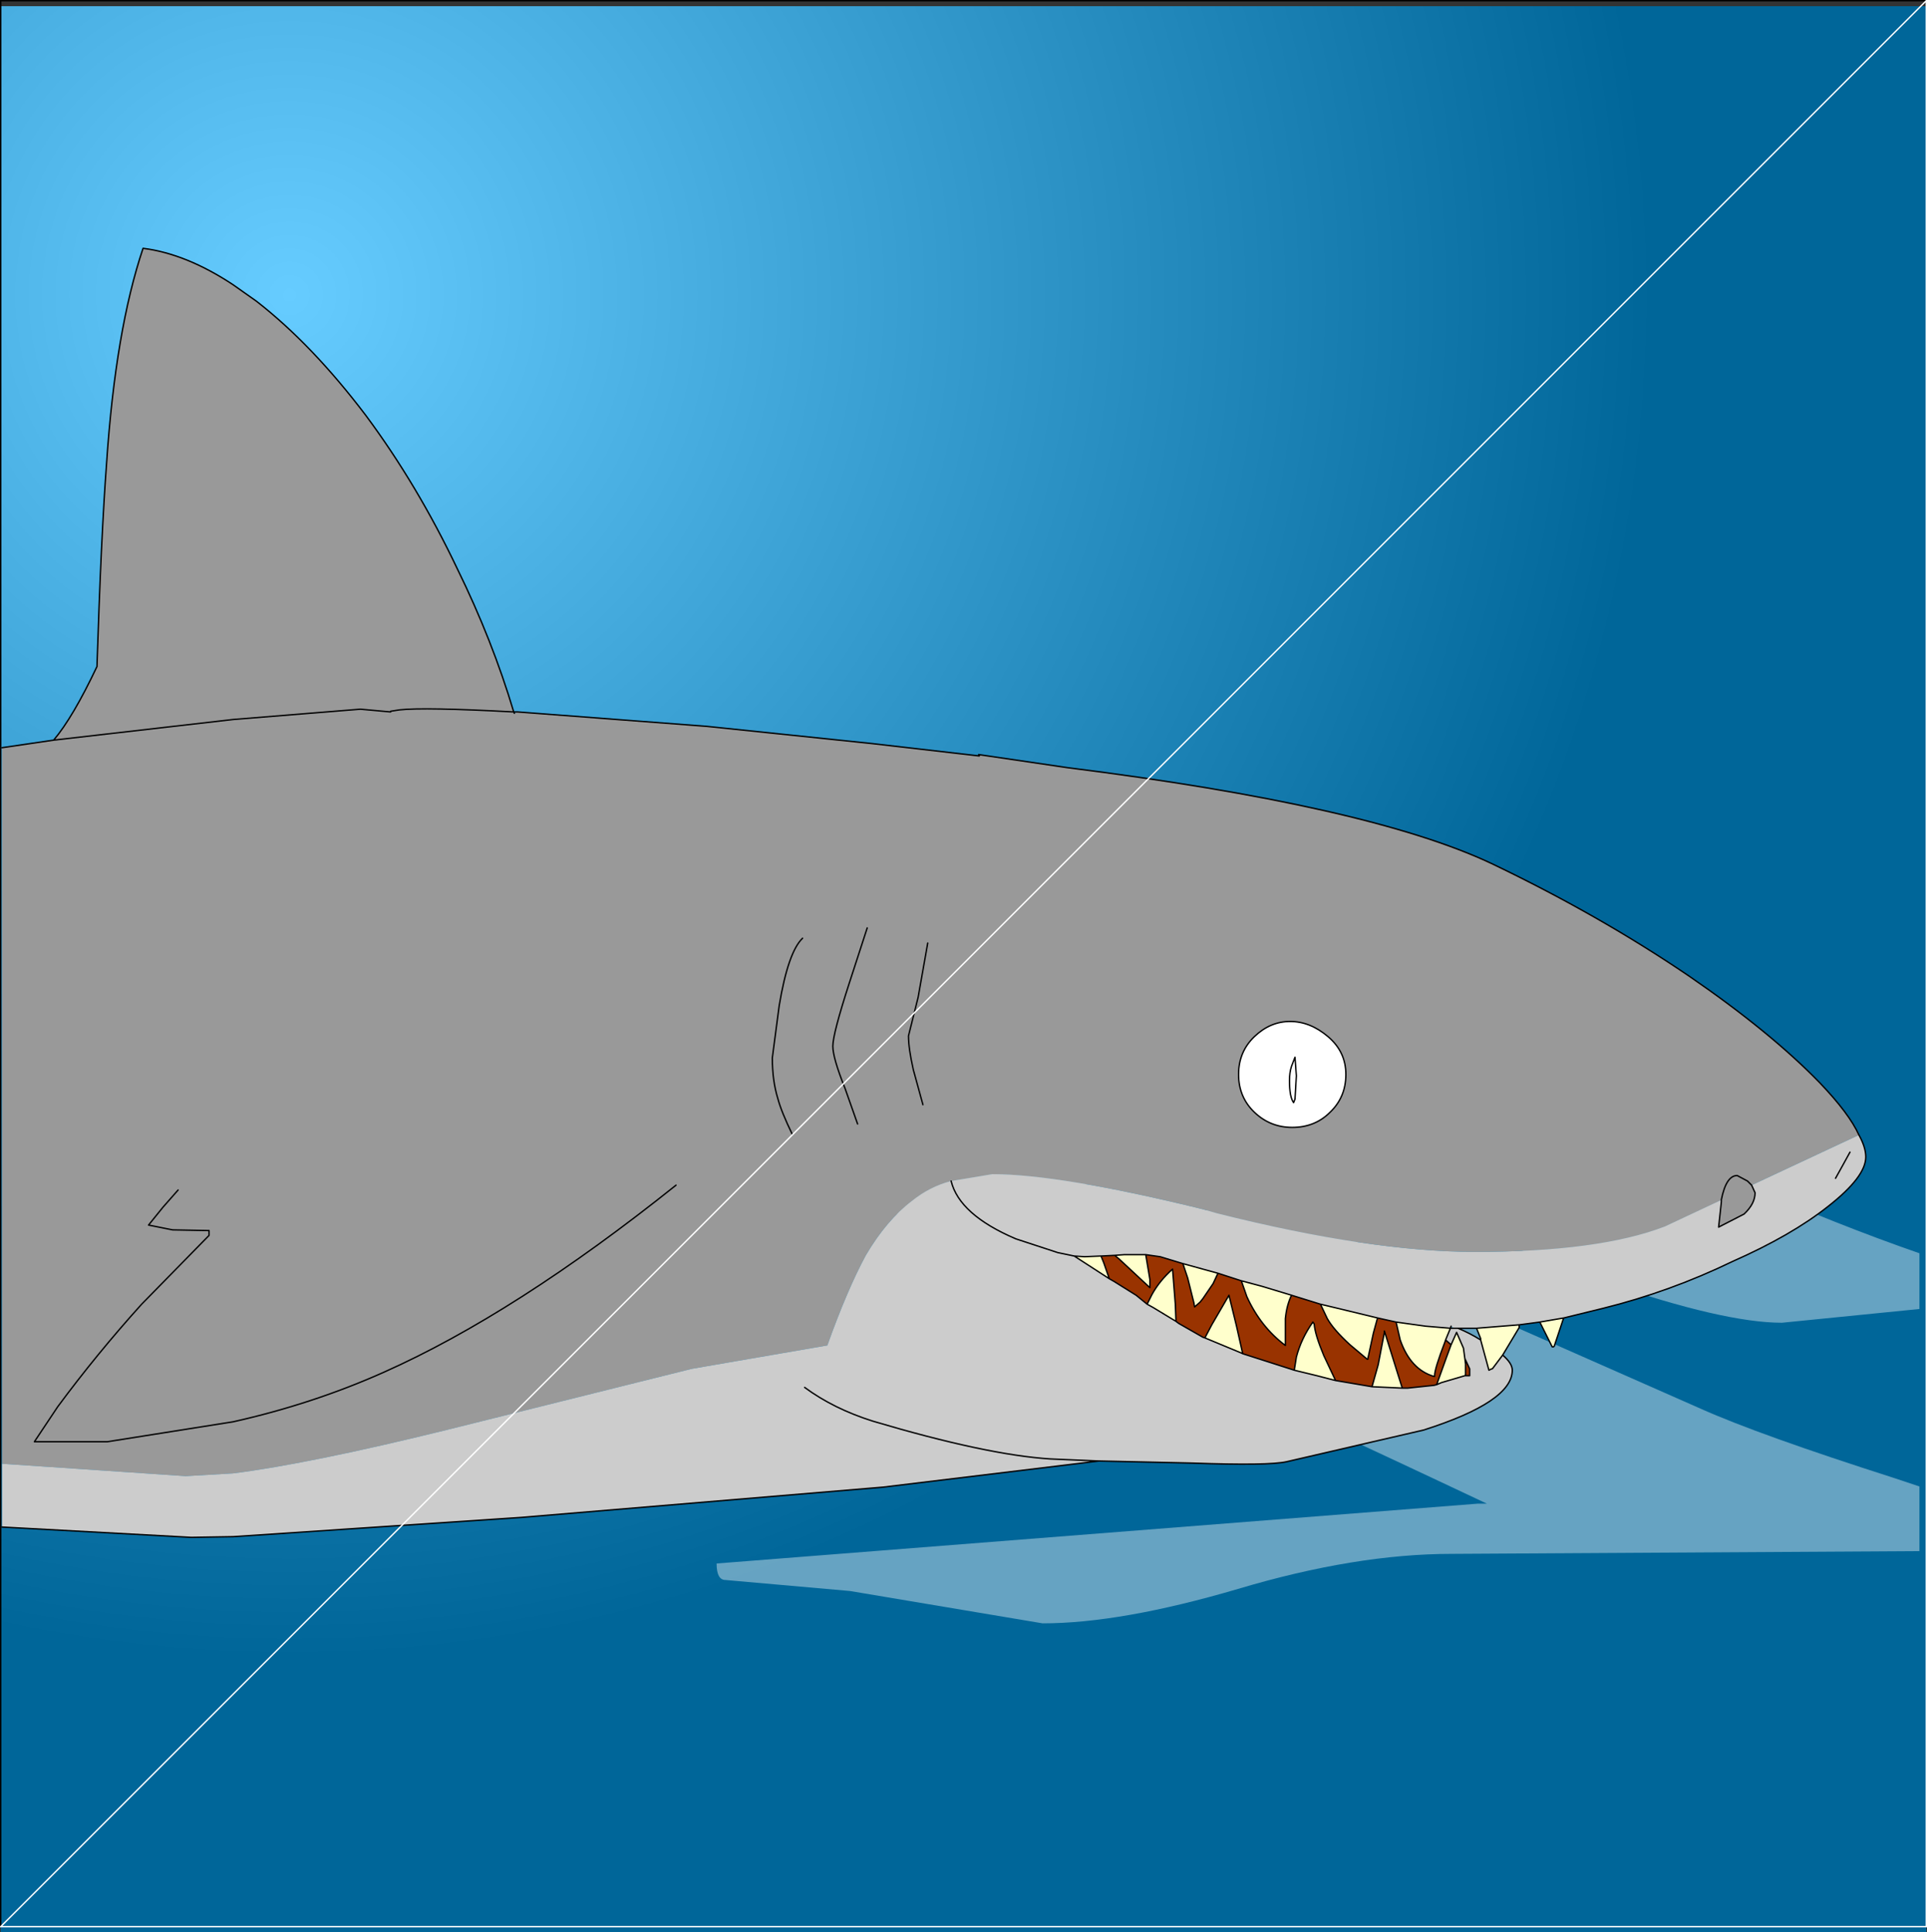 <?xml version="1.0" encoding="UTF-8" standalone="no"?>
<svg xmlns:xlink="http://www.w3.org/1999/xlink" height="140.45px" width="140.1px" xmlns="http://www.w3.org/2000/svg">
  <rect width="100%" height="100%" fill="#333333" stroke="none"/>
  <g transform="matrix(1.0, 0.0, 0.0, 1.0, 0.05, 0.05)">
    <path d="M140.0 140.4 L0.0 140.4 0.0 0.4 140.0 0.4 140.0 140.4" fill="url(#gradient0)" fill-rule="evenodd" stroke="none"/>
    <path d="M139.5 91.05 L139.5 95.1 129.5 96.1 Q125.3 96.1 116.7 93.15 L108.05 89.9 98.1 89.9 Q102.75 93.05 108.75 95.8 L123.6 102.35 Q127.85 104.25 137.7 107.4 L139.5 108.0 139.5 112.7 105.5 112.9 Q98.5 112.9 89.95 115.45 81.45 117.95 75.75 117.95 L61.75 115.6 52.7 114.8 Q52.05 114.8 52.05 113.6 L107.4 109.25 108.05 109.25 Q91.2 101.3 85.95 99.1 78.15 95.85 68.85 96.8 L78.75 91.05 Q85.9 87.65 94.35 86.8 94.35 86.45 94.7 86.15 L95.0 85.55 81.9 85.55 52.3 90.25 Q43.65 91.75 37.8 91.75 30.05 91.75 28.45 88.05 27.9 86.2 27.4 85.5 26.55 84.35 24.35 84.35 19.5 84.35 13.35 85.5 L6.05 86.8 4.8 86.8 Q5.9 88.6 13.4 92.25 21.1 96.0 23.45 99.25 22.05 100.95 14.4 102.7 L0.15 105.45 0.15 68.7 17.55 66.95 22.65 66.95 Q18.7 67.05 14.95 69.25 13.2 70.25 9.75 73.1 9.75 74.35 9.25 74.35 L23.15 73.75 Q32.15 73.75 36.7 75.0 39.6 75.8 42.0 77.8 44.5 79.85 46.5 80.55 50.15 81.8 57.65 81.8 L70.9 79.35 Q83.05 76.85 85.95 76.85 L101.85 78.15 111.15 79.4 111.25 79.7 111.75 80.0 Q110.55 80.0 110.55 80.6 117.3 81.9 126.9 86.05 133.45 88.95 139.5 91.05" fill="#ffffff" fill-opacity="0.4" fill-rule="evenodd" stroke="none"/>
    <path d="M96.5 75.3 Q95.2 74.2 93.75 74.2 92.3 74.2 91.15 75.3 90.0 76.4 90.0 78.05 90.0 79.7 91.15 80.8 92.3 81.9 93.9 81.9 95.55 81.9 96.65 80.8 97.8 79.7 97.8 78.05 97.8 76.4 96.5 75.3 M125.1 87.3 L125.05 87.2 121.0 89.1 Q116.2 90.95 107.2 90.95 99.6 90.95 88.45 88.15 L87.4 87.85 Q77.0 85.3 72.1 85.3 L69.1 85.8 Q67.55 86.2 66.25 87.25 64.4 88.65 62.9 91.2 61.55 93.7 60.1 97.75 L50.25 99.45 32.4 103.9 Q22.45 106.35 16.9 107.05 L13.45 107.25 0.1 106.35 0.1 54.3 3.85 53.75 Q5.25 52.1 7.0 48.4 7.3 38.95 7.7 33.6 8.35 23.95 10.35 18.0 13.5 18.4 16.9 20.65 L18.6 21.85 Q22.65 25.0 26.55 30.15 30.3 35.2 33.2 41.3 35.75 46.5 37.3 51.7 L37.35 51.8 37.6 51.7 51.35 52.75 63.35 54.0 71.15 54.9 71.1 54.8 77.55 55.75 Q99.4 58.5 108.35 62.7 116.2 66.45 122.75 70.9 128.65 74.95 132.25 78.65 134.4 80.9 135.1 82.45 L127.3 86.1 127.55 86.65 Q127.55 87.45 126.75 88.2 L124.9 89.15 125.1 87.3 125.1 87.15 Q125.45 85.4 126.25 85.4 L127.0 85.8 127.3 86.1 127.0 85.8 126.25 85.4 Q125.45 85.4 125.1 87.15 L125.1 87.3 M3.85 53.75 L16.9 52.25 26.15 51.5 28.35 51.7 28.35 51.65 29.0 51.55 Q30.8 51.35 37.3 51.7 30.8 51.35 29.0 51.55 L28.35 51.65 28.35 51.7 26.15 51.5 16.9 52.25 3.85 53.75 M57.55 82.4 Q56.75 80.75 56.5 79.8 56.1 78.5 56.1 76.85 L56.6 73.05 Q57.25 69.15 58.3 68.15 57.25 69.15 56.6 73.05 L56.1 76.85 Q56.1 78.5 56.5 79.8 56.75 80.75 57.55 82.4 M67.05 80.25 L66.35 77.7 Q66.0 76.15 66.0 75.25 L66.7 72.45 67.4 68.5 66.7 72.45 66.0 75.25 Q66.0 76.15 66.35 77.7 L67.05 80.25 M62.3 81.65 L61.4 79.1 Q60.5 76.85 60.5 76.0 60.5 75.1 61.7 71.4 L63.0 67.4 61.7 71.4 Q60.5 75.1 60.5 76.0 60.5 76.85 61.4 79.1 L62.3 81.65 M12.9 86.45 L11.8 87.7 10.75 89.0 12.5 89.35 15.15 89.4 15.15 89.75 10.25 94.75 Q7.0 98.35 4.15 102.2 L2.45 104.75 7.75 104.75 16.9 103.3 Q22.7 102.0 27.85 99.7 37.4 95.45 49.1 86.1 37.4 95.45 27.85 99.7 22.7 102.0 16.9 103.3 L7.75 104.75 2.45 104.75 4.15 102.2 Q7.0 98.35 10.25 94.75 L15.15 89.75 15.15 89.4 12.5 89.35 10.75 89.0 11.8 87.7 12.9 86.45" fill="#999999" fill-rule="evenodd" stroke="none"/>
    <path d="M69.1 85.8 L72.1 85.3 Q77.0 85.3 87.4 87.85 L88.45 88.15 Q99.6 90.95 107.2 90.95 116.2 90.95 121.0 89.1 L125.05 87.2 125.1 87.3 124.9 89.15 126.75 88.2 Q127.55 87.45 127.55 86.65 L127.3 86.1 135.1 82.45 Q135.6 83.35 135.6 84.05 135.6 85.5 132.85 87.65 130.2 89.75 125.9 91.65 121.35 93.85 116.5 95.05 L113.65 95.75 111.9 96.05 110.4 96.25 107.3 96.5 106.65 96.5 105.95 96.5 105.75 96.5 105.7 96.5 105.75 96.5 105.95 96.5 Q106.8 96.85 107.6 97.35 L108.2 99.55 108.4 99.45 108.45 99.45 109.2 98.45 Q109.9 99.05 109.9 99.55 109.9 101.85 103.45 103.9 L93.5 106.2 Q92.2 106.5 86.6 106.3 L79.85 106.15 64.15 108.05 37.85 110.25 16.9 111.65 13.85 111.7 0.1 110.95 0.1 106.35 13.45 107.25 16.9 107.05 Q22.45 106.35 32.4 103.9 L50.25 99.45 60.1 97.75 Q61.55 93.7 62.9 91.2 64.4 88.65 66.25 87.25 67.55 86.2 69.1 85.8 69.7 88.25 73.8 90.0 L76.85 91.0 78.05 91.25 76.85 91.0 73.8 90.0 Q69.7 88.25 69.1 85.8 M80.0 91.25 L78.8 91.3 78.05 91.25 80.6 92.9 80.95 93.1 82.55 94.1 83.35 94.75 83.8 95.0 85.45 96.0 85.65 96.15 87.4 97.15 87.55 97.2 90.2 98.3 90.3 98.35 94.05 99.55 95.7 99.95 97.05 100.3 99.7 100.75 101.9 100.85 102.3 100.85 104.2 100.65 104.4 100.6 104.75 100.45 106.45 99.95 106.8 99.95 106.8 99.45 106.45 98.7 106.35 97.95 105.85 96.8 105.45 97.7 105.05 97.35 105.4 96.5 103.6 96.35 101.45 96.05 100.1 95.75 97.2 95.05 95.95 94.75 93.85 94.1 91.7 93.45 90.2 93.05 88.5 92.5 87.4 92.2 85.95 91.8 84.3 91.3 83.25 91.15 81.7 91.15 81.0 91.2 80.0 91.25 M105.45 96.35 L105.4 96.5 105.7 96.5 105.45 96.35 M133.4 85.6 L133.9 84.7 134.45 83.7 133.9 84.7 133.4 85.6 M58.45 100.8 Q60.55 102.35 63.4 103.25 71.65 105.7 76.3 106.0 L79.85 106.15 76.3 106.0 Q71.65 105.7 63.4 103.25 60.55 102.35 58.45 100.8" fill="#cccccc" fill-rule="evenodd" stroke="none"/>
    <path d="M80.0 91.25 L81.0 91.2 81.35 91.5 83.55 93.55 83.55 92.95 83.25 91.15 84.3 91.3 85.95 91.8 86.3 92.85 86.75 94.65 86.8 94.95 87.2 94.6 87.4 94.35 88.15 93.25 88.5 92.5 90.2 93.05 90.6 94.2 Q91.6 96.4 93.4 97.75 L93.4 95.8 Q93.5 94.8 93.85 94.1 L95.95 94.75 96.45 95.8 Q96.9 96.6 98.1 97.7 L99.35 98.75 99.4 98.75 99.4 98.7 99.8 96.85 100.1 95.75 101.45 96.05 101.75 97.35 Q102.5 99.5 104.2 100.0 L104.25 100.0 104.25 99.95 Q104.25 99.45 105.0 97.5 L105.05 97.35 105.45 97.7 105.1 98.65 104.4 100.6 104.2 100.65 102.3 100.85 101.9 100.85 101.6 99.9 100.6 96.7 100.6 96.8 100.15 99.15 99.7 100.75 97.05 100.3 96.2 98.5 Q95.55 96.95 95.5 96.2 L95.4 96.05 Q94.55 97.25 94.2 98.6 L94.05 99.55 90.3 98.35 89.85 96.35 89.3 94.1 88.05 96.25 87.55 97.2 87.4 97.15 85.65 96.15 85.45 96.0 85.4 94.75 85.2 92.2 Q84.25 93.05 83.7 94.05 L83.35 94.75 82.55 94.1 80.95 93.1 80.6 92.9 80.2 91.75 80.0 91.25 M106.45 98.7 L106.8 99.45 106.8 99.95 106.45 99.95 106.5 99.9 106.5 99.1 106.45 98.7" fill="#993300" fill-rule="evenodd" stroke="none"/>
    <path d="M78.05 91.25 L78.8 91.3 80.0 91.25 80.2 91.75 80.6 92.9 78.05 91.25 M81.0 91.2 L81.7 91.15 83.25 91.15 83.55 92.95 83.55 93.55 81.35 91.5 81.0 91.2 M85.95 91.8 L87.4 92.2 88.5 92.5 88.15 93.25 87.4 94.35 87.2 94.6 86.8 94.95 86.75 94.65 86.3 92.85 85.95 91.8 M90.2 93.05 L91.7 93.45 93.85 94.1 Q93.5 94.8 93.4 95.8 L93.4 97.75 Q91.6 96.4 90.6 94.2 L90.2 93.05 M95.95 94.75 L97.2 95.05 100.1 95.75 99.8 96.85 99.4 98.7 99.35 98.75 98.1 97.7 Q96.9 96.6 96.45 95.8 L95.95 94.75 M101.45 96.05 L103.6 96.35 105.4 96.5 105.05 97.35 105.0 97.5 Q104.25 99.45 104.25 99.95 L104.2 100.0 Q102.5 99.5 101.75 97.35 L101.45 96.05 M107.3 96.5 L110.4 96.25 110.4 96.45 109.2 98.45 108.45 99.45 108.4 99.45 108.2 99.55 107.6 97.35 107.6 97.25 107.3 96.5 M111.9 96.05 L113.65 95.75 113.6 95.85 112.95 97.8 112.9 97.85 112.8 97.85 111.9 96.05 M87.55 97.2 L88.05 96.25 89.3 94.1 89.85 96.35 90.3 98.35 90.2 98.3 87.55 97.2 M94.05 99.55 L94.2 98.6 Q94.55 97.25 95.4 96.05 L95.5 96.2 Q95.55 96.95 96.2 98.5 L97.05 100.3 95.7 99.95 94.05 99.55 M99.7 100.75 L100.15 99.15 100.6 96.8 100.6 96.7 101.6 99.9 101.9 100.85 99.7 100.75 M104.4 100.6 L105.1 98.65 105.45 97.7 105.85 96.8 106.35 97.95 106.45 98.7 106.5 99.1 106.5 99.9 106.45 99.95 104.75 100.45 104.4 100.6 M83.35 94.75 L83.7 94.05 Q84.25 93.05 85.2 92.2 L85.4 94.75 85.45 96.0 83.8 95.0 83.35 94.75" fill="#ffffcc" fill-rule="evenodd" stroke="none"/>
    <path d="M96.5 75.3 Q97.8 76.4 97.8 78.05 97.8 79.7 96.65 80.8 95.55 81.9 93.9 81.9 92.3 81.9 91.15 80.8 90.0 79.7 90.0 78.05 90.0 76.4 91.15 75.3 92.3 74.2 93.75 74.2 95.2 74.2 96.5 75.3 M94.0 80.1 L94.1 79.85 94.2 78.15 94.1 76.8 93.85 77.45 Q93.7 77.9 93.7 78.5 93.7 79.7 94.0 80.1 93.7 79.7 93.7 78.5 93.7 77.9 93.85 77.45 L94.1 76.8 94.2 78.15 94.1 79.85 94.0 80.1" fill="#ffffff" fill-rule="evenodd" stroke="none"/>
    <path d="M96.5 75.3 Q95.2 74.2 93.75 74.2 92.3 74.2 91.15 75.3 90.0 76.4 90.0 78.05 90.0 79.7 91.15 80.8 92.3 81.9 93.9 81.9 95.55 81.9 96.65 80.8 97.8 79.7 97.8 78.05 97.8 76.4 96.5 75.3 M94.0 80.1 Q93.7 79.7 93.7 78.5 93.7 77.9 93.85 77.45 L94.1 76.8 94.2 78.15 94.1 79.85 94.0 80.1 M69.1 85.8 Q69.7 88.25 73.8 90.0 L76.85 91.0 78.05 91.25 78.8 91.3 80.0 91.25 81.0 91.2 81.7 91.15 83.25 91.15 84.3 91.3 85.95 91.8 87.4 92.2 88.5 92.5 90.2 93.05 91.7 93.45 93.85 94.1 95.95 94.75 97.2 95.05 100.1 95.75 101.45 96.05 103.6 96.35 105.4 96.5 105.45 96.35 M105.7 96.5 L105.75 96.5 105.95 96.5 106.65 96.5 107.3 96.5 110.4 96.25 111.9 96.05 113.65 95.75 116.5 95.05 Q121.35 93.85 125.9 91.65 130.2 89.75 132.85 87.65 135.6 85.5 135.6 84.05 135.6 83.35 135.1 82.45 134.4 80.9 132.25 78.65 128.65 74.95 122.75 70.9 116.2 66.45 108.35 62.7 99.4 58.5 77.55 55.75 L71.1 54.8 M127.3 86.1 L127.55 86.65 Q127.55 87.45 126.75 88.2 L124.9 89.15 125.1 87.3 125.1 87.15 Q125.45 85.4 126.25 85.4 L127.0 85.8 127.3 86.1 M83.25 91.15 L83.55 92.95 83.55 93.55 81.35 91.5 81.0 91.2 M83.35 94.75 L82.55 94.1 80.95 93.1 80.6 92.9 78.05 91.25 M85.45 96.0 L85.65 96.15 87.4 97.15 87.55 97.2 88.05 96.25 89.3 94.1 89.85 96.35 90.3 98.35 94.05 99.55 94.2 98.6 Q94.55 97.25 95.4 96.05 L95.5 96.2 Q95.55 96.95 96.2 98.5 L97.05 100.3 99.7 100.75 100.15 99.15 100.6 96.8 100.6 96.7 101.6 99.9 101.9 100.85 102.3 100.85 104.2 100.65 104.4 100.6 105.1 98.65 105.45 97.7 105.05 97.35 105.0 97.5 Q104.25 99.45 104.25 99.95 L104.25 100.0 104.2 100.0 Q102.5 99.5 101.75 97.35 L101.45 96.05 M83.35 94.75 L83.7 94.05 Q84.25 93.05 85.2 92.2 L85.4 94.75 85.45 96.0 83.8 95.0 83.35 94.75 M93.85 94.1 Q93.5 94.8 93.4 95.8 L93.4 97.75 Q91.6 96.4 90.6 94.2 L90.2 93.05 M88.5 92.5 L88.15 93.25 87.4 94.35 87.2 94.6 86.8 94.95 86.75 94.65 86.3 92.85 85.95 91.8 M87.55 97.2 L90.2 98.3 90.3 98.35 M99.4 98.7 L99.4 98.75 99.35 98.75 98.1 97.7 Q96.9 96.6 96.45 95.8 L95.95 94.75 M99.4 98.7 L99.8 96.85 100.1 95.75 M105.4 96.5 L105.7 96.5 M105.4 96.5 L105.05 97.35 M105.45 97.7 L105.85 96.8 106.35 97.95 106.45 98.7 106.8 99.45 106.8 99.95 106.45 99.95 104.75 100.45 104.4 100.6 M110.4 96.25 L110.4 96.45 109.2 98.45 Q109.9 99.05 109.9 99.55 109.9 101.85 103.45 103.9 L93.5 106.2 Q92.2 106.5 86.6 106.3 L79.85 106.15 64.15 108.05 37.85 110.25 16.9 111.65 13.85 111.7 0.1 110.95 M0.1 54.3 L3.85 53.75 Q5.25 52.1 7.0 48.4 7.3 38.95 7.7 33.6 8.35 23.95 10.35 18.0 13.5 18.4 16.9 20.65 L18.6 21.85 Q22.65 25.0 26.55 30.15 30.3 35.2 33.2 41.3 35.75 46.5 37.3 51.7 L37.6 51.7 51.35 52.75 63.35 54.0 71.15 54.9 M107.6 97.35 L107.6 97.25 107.3 96.5 M105.95 96.5 Q106.8 96.85 107.6 97.35 L108.2 99.55 108.4 99.45 108.45 99.45 109.2 98.45 M113.65 95.75 L113.6 95.85 112.95 97.8 112.9 97.85 112.8 97.85 111.9 96.05 M134.45 83.7 L133.9 84.7 133.4 85.6 M37.35 51.8 L37.3 51.7 Q30.8 51.35 29.0 51.55 L28.35 51.65 28.35 51.7 26.15 51.5 16.9 52.25 3.85 53.75 M49.1 86.1 Q37.4 95.45 27.85 99.7 22.7 102.0 16.9 103.3 L7.75 104.75 2.45 104.75 4.15 102.2 Q7.0 98.35 10.25 94.75 L15.15 89.75 15.15 89.4 12.5 89.35 10.75 89.0 11.8 87.7 12.9 86.45 M63.0 67.4 L61.7 71.4 Q60.5 75.1 60.5 76.0 60.5 76.85 61.4 79.1 L62.3 81.65 M67.4 68.5 L66.7 72.45 66.0 75.25 Q66.0 76.15 66.35 77.7 L67.05 80.25 M58.3 68.15 Q57.25 69.15 56.6 73.05 L56.1 76.85 Q56.1 78.5 56.5 79.8 56.75 80.75 57.55 82.4 M80.6 92.9 L80.2 91.75 80.0 91.25 M79.85 106.15 L76.3 106.0 Q71.65 105.7 63.4 103.25 60.55 102.35 58.45 100.8 M106.45 98.7 L106.5 99.1 106.5 99.9 106.45 99.95 M94.05 99.55 L95.7 99.95 97.05 100.3 M99.7 100.75 L101.9 100.85" fill="none" stroke="#000000" stroke-linecap="round" stroke-linejoin="round" stroke-width="0.1"/>
    <path d="M0.0 140.0 L0.0 0.0 140.0 0.0" fill="none" stroke="#000000" stroke-linecap="square" stroke-linejoin="miter-clip" stroke-miterlimit="3.0" stroke-width="0.1"/>
    <path d="M140.0 0.0 L140.0 140.0 0.0 140.0 Z" fill="none" stroke="#ffffff" stroke-linecap="square" stroke-linejoin="miter-clip" stroke-miterlimit="3.0" stroke-width="0.1"/>
  </g>
  <defs>
    <radialGradient cx="0" cy="0" gradientTransform="matrix(0.121, 0.0, 0.0, 0.121, 21.0, 21.4)" gradientUnits="userSpaceOnUse" id="gradient0" r="819.2" spreadMethod="pad">
      <stop offset="0.0" stop-color="#66ccff"/>
      <stop offset="1.0" stop-color="#006699"/>
    </radialGradient>
  </defs>
</svg>
